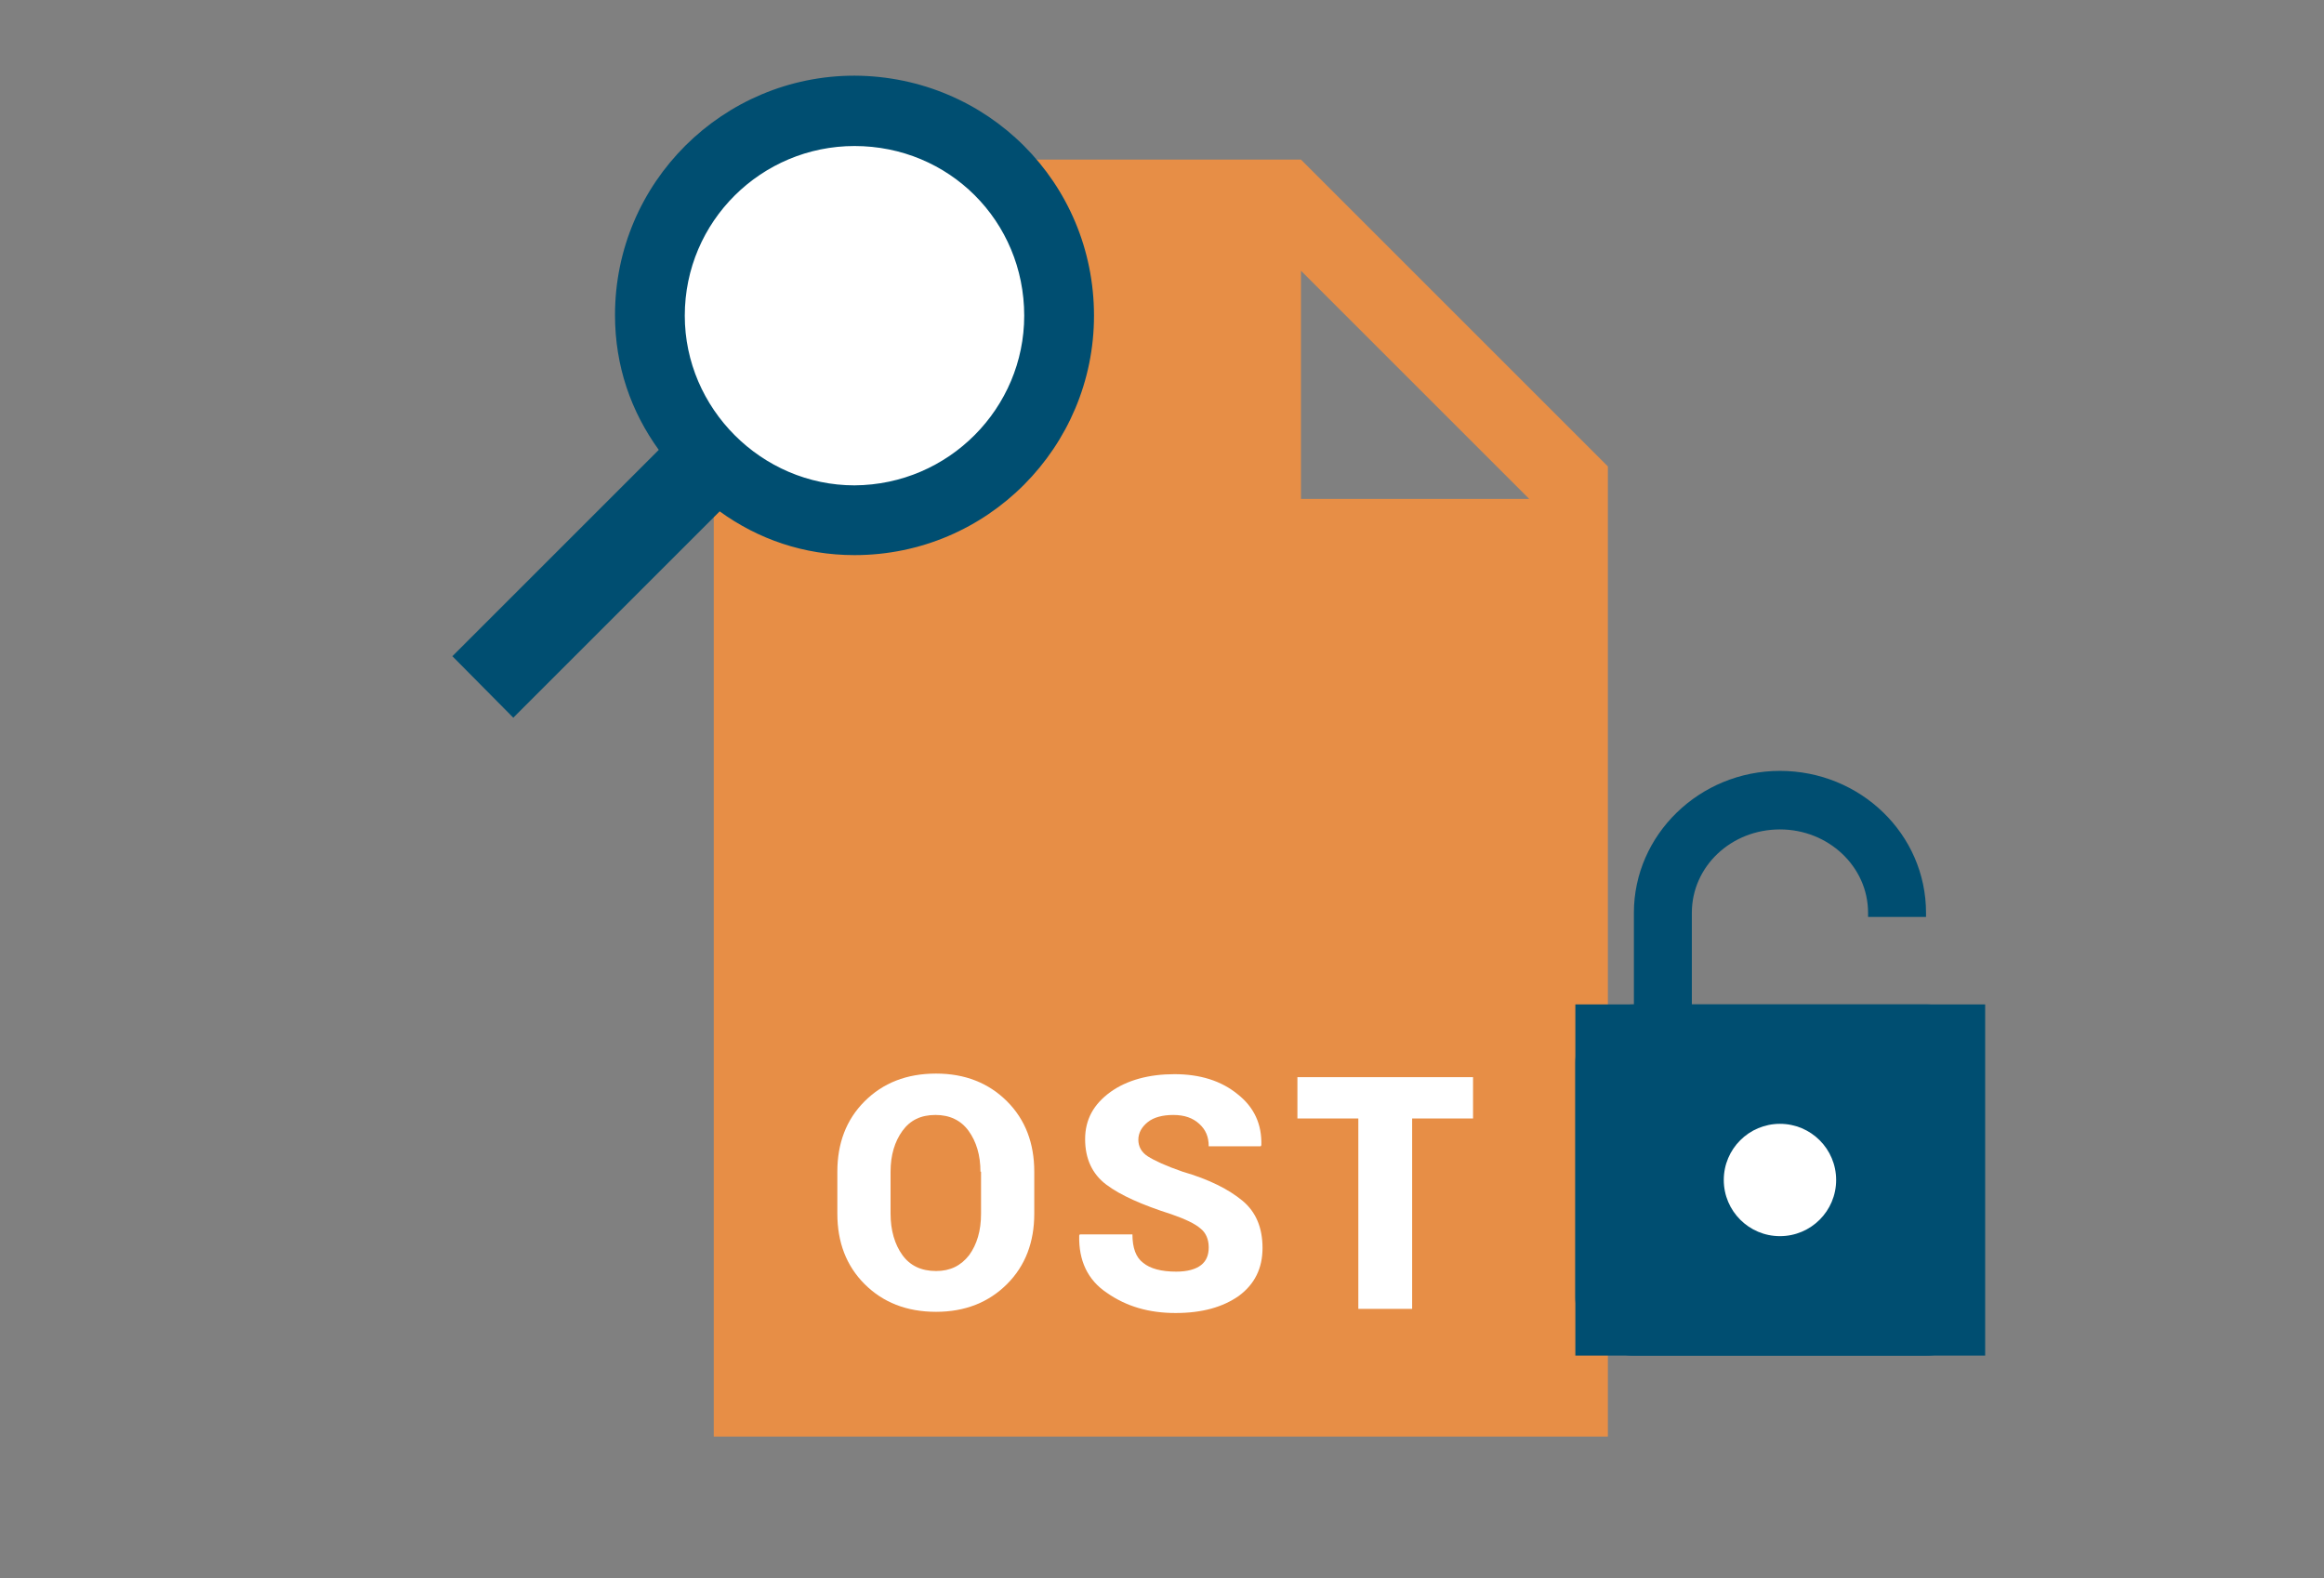 <?xml version="1.0" encoding="utf-8"?>
<!-- Generator: Adobe Illustrator 24.1.1, SVG Export Plug-In . SVG Version: 6.00 Build 0)  -->
<svg version="1.1" id="Layer_1" xmlns="http://www.w3.org/2000/svg" xmlns:xlink="http://www.w3.org/1999/xlink" x="0px" y="0px"
	 width="393px" height="267px" viewBox="0 0 393 267" style="enable-background:new 0 0 393 267;" xml:space="preserve">
<rect x="0" y="0" width="393" height="267" fill="#808080" stroke="none"/>
<g>
	<g>
		<path style="fill:#E78E46;" d="M220,27h-99.3v216h151.2V78.9L220,27z M220,84.4V45.8l38.6,38.6H220z"/>
		<g>
			<path style="fill:#FFFFFF;" d="M174.9,205.3c0,4.8-1.5,8.8-4.6,11.9c-3.1,3.1-7.1,4.7-12,4.7c-5,0-9-1.6-12.1-4.7
				s-4.6-7.1-4.6-11.9v-7.1c0-4.8,1.5-8.8,4.6-11.9c3.1-3.1,7.1-4.7,12.1-4.7c4.9,0,8.9,1.6,12,4.7c3.1,3.1,4.6,7.1,4.6,11.9V205.3z
				 M165.8,198.2c0-2.8-0.7-5.1-2-6.9c-1.3-1.8-3.2-2.7-5.6-2.7c-2.5,0-4.3,0.9-5.6,2.7c-1.3,1.8-2,4.1-2,6.9v7.1c0,2.8,0.7,5.2,2,7
				c1.3,1.8,3.2,2.7,5.7,2.7c2.4,0,4.2-0.9,5.6-2.7c1.3-1.8,2-4.1,2-7V198.2z"/>
			<path style="fill:#FFFFFF;" d="M204.4,211c0-1.4-0.5-2.5-1.4-3.2c-0.9-0.8-2.6-1.6-4.9-2.4c-5-1.6-8.6-3.2-11-5
				c-2.4-1.8-3.6-4.4-3.6-7.7c0-3.3,1.4-5.9,4.3-8c2.8-2,6.5-3,10.8-3c4.3,0,7.9,1.1,10.7,3.4c2.8,2.2,4.1,5.1,4,8.6l-0.1,0.2h-8.8
				c0-1.6-0.5-2.8-1.6-3.8c-1.1-1-2.5-1.5-4.4-1.5c-1.8,0-3.3,0.4-4.3,1.2c-1,0.8-1.6,1.8-1.6,3c0,1.1,0.5,2.1,1.6,2.8
				c1.1,0.7,3,1.6,5.9,2.6c4.5,1.3,7.8,3,10.1,4.9c2.3,1.9,3.4,4.6,3.4,8c0,3.4-1.3,6.1-4,8.1c-2.7,1.9-6.2,2.9-10.7,2.9
				c-4.5,0-8.3-1.1-11.6-3.4c-3.3-2.2-4.8-5.5-4.7-9.7l0.1-0.2h8.9c0,2.3,0.6,3.9,1.8,4.8c1.2,1,3.1,1.5,5.6,1.5
				c1.9,0,3.3-0.4,4.2-1.1S204.4,212.3,204.4,211z"/>
			<path style="fill:#FFFFFF;" d="M249.1,189.2h-10.3v32.2h-9.1v-32.2h-10.3v-7h29.7V189.2z"/>
		</g>
	</g>
	<g>
		<circle style="fill:#FFFFFF;" cx="144.5" cy="52.7" r="38"/>
		<g>
			<path style="fill:#004E71;" d="M185,53.4c0,22.2-18,40.5-40.5,40.5c-8.6,0-16.3-2.7-22.8-7.4l-34.9,34.9L76.5,111l34.9-34.9
				c-4.7-6.5-7.4-14.2-7.4-22.8c0-22.5,18.3-40.5,40.5-40.5C167,12.9,185,30.9,185,53.4z M173.2,53.4c0-16-12.7-28.7-28.7-28.7
				c-15.7,0-28.7,12.7-28.7,28.7c0,15.7,13,28.7,28.7,28.7C160.5,82,173.2,69,173.2,53.4z"/>
		</g>
	</g>
	<g>
		<path style="fill:#004E71;" d="M325.7,169.9h-39.6v-15.5c0-7.8,6.6-14.1,14.9-14.1c8.2,0,14.9,6.3,14.9,14.1v0.7h9.8v-0.7
			c0-13.3-11.1-24-24.7-24s-24.7,10.8-24.7,24v15.5c-5.5,0-9.9,4.4-9.9,9.9v39.6c0,5.5,4.4,9.9,9.9,9.9h49.4c5.5,0,9.9-4.4,9.9-9.9
			v-39.6C335.6,174.3,331.2,169.9,325.7,169.9z M301,209.5c-5.5,0-9.9-4.4-9.9-9.9c0-5.5,4.4-9.9,9.9-9.9c5.5,0,9.9,4.4,9.9,9.9
			C310.9,205,306.5,209.5,301,209.5z"/>
		<rect x="266.4" y="169.9" style="fill:#004E71;" width="69.3" height="59.4"/>
		<circle style="fill:#FFFFFF;" cx="301" cy="199.6" r="9.5"/>
	</g>
</g>
</svg>
